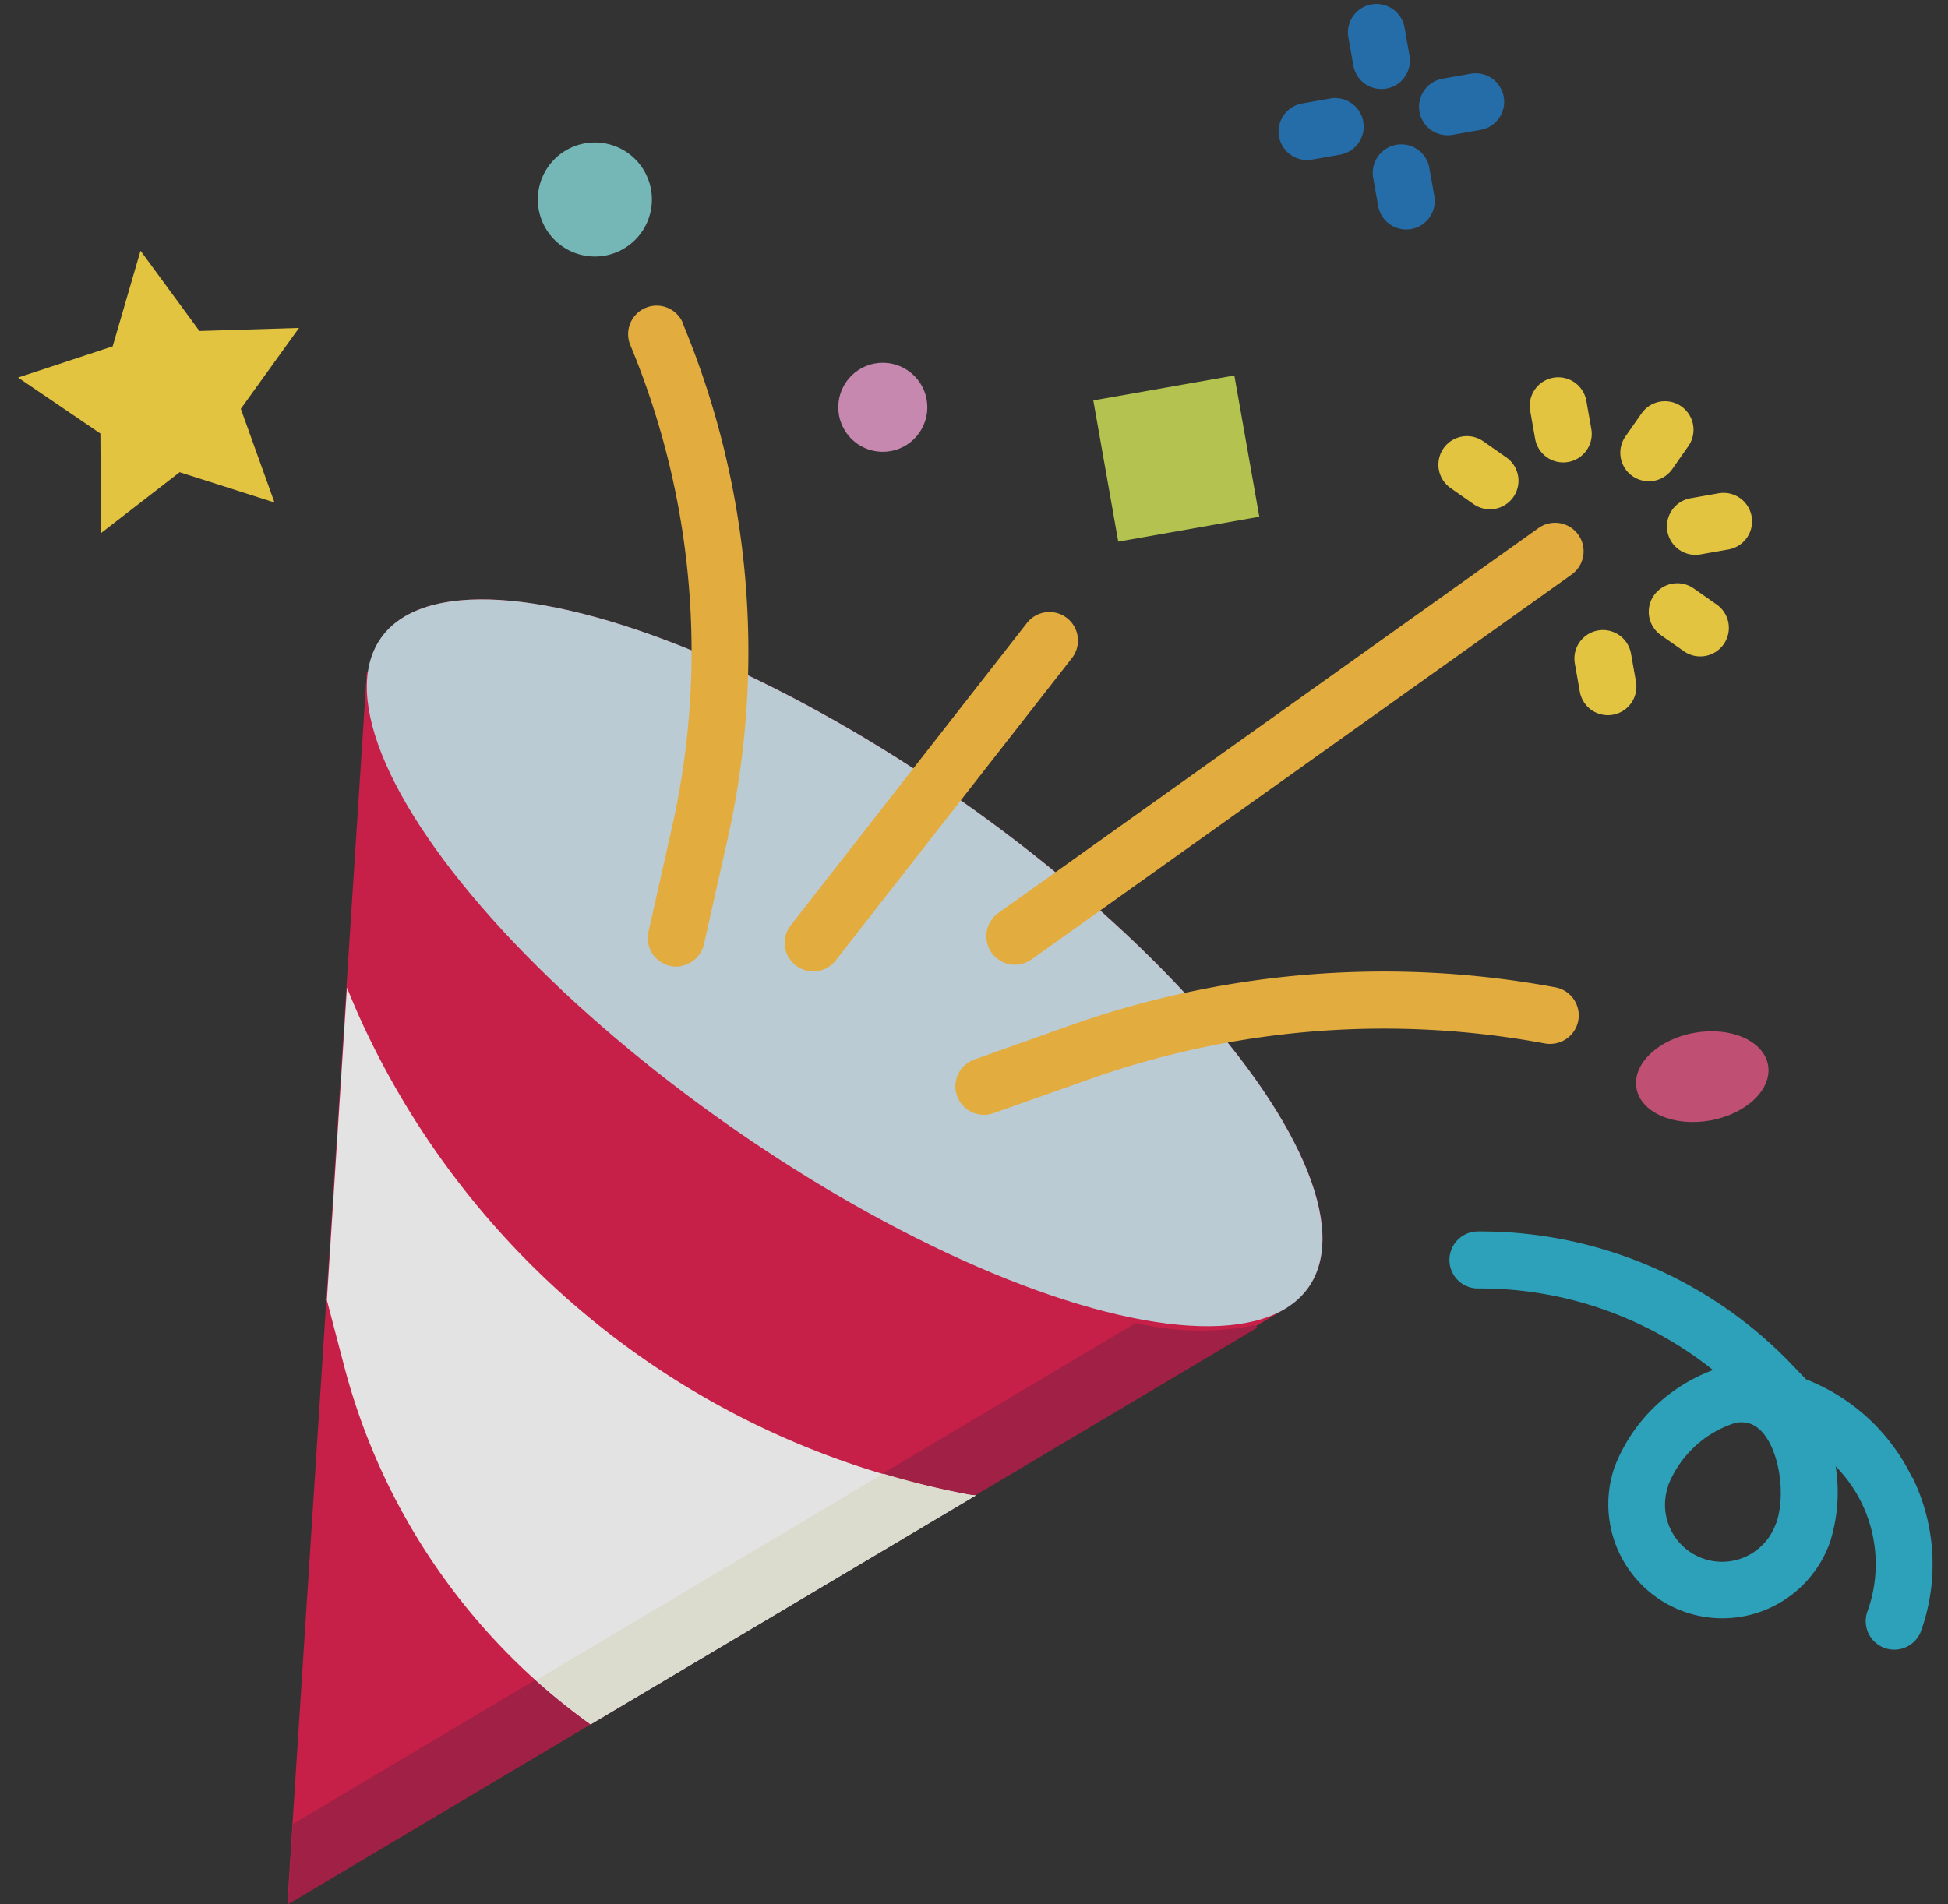 <svg xmlns="http://www.w3.org/2000/svg" width="29.449" height="28.793" viewBox="0 0 29.449 28.793">
  <rect x="0" y="0" width="29.449" height="28.793" fill="#333333" stroke="none"/>
  <g id="confetti" transform="matrix(0.985, -0.174, 0.174, 0.985, -4.106, 4.454)" opacity="0.86">
    <path id="Path_8133" data-name="Path 8133" d="M16.991,124.283c-3.342-3.341-7.006-5.095-8.184-3.916a1.178,1.178,0,0,0-.278.479l-.019-.019L7.384,125.44l-1.121,4.6-1.329,5.446-.841,3.449,4.98-1.884,6.334-2.4,5.053-1.912-.006-.006a1.176,1.176,0,0,0,.453-.268C22.086,131.289,20.332,127.625,16.991,124.283Z" transform="translate(0 -113.533)" fill="#dd1c4b"/>
    <ellipse id="Ellipse_341" data-name="Ellipse 341" cx="8.557" cy="3.018" rx="8.557" ry="3.018" transform="translate(18.773 21.067) rotate(-135)" fill="#d1e3ee"/>
    <path id="Path_8134" data-name="Path 8134" d="M20,353.084a4.226,4.226,0,0,1-1.756-.348l-4.13,1.563L7.78,356.693l-3.4,1.286-.289,1.184,4.98-1.884,6.334-2.4,4.638-1.755Z" transform="translate(0 -333.727)" fill="#b21d48"/>
    <g id="Group_11339" data-name="Group 11339" transform="translate(11.985 2.579)">
      <path id="Path_8135" data-name="Path 8135" d="M237.325,265.487a.444.444,0,0,1-.151-.027,13.324,13.324,0,0,0-6.86-.667l-1.54.257a.431.431,0,0,1-.142-.85l1.54-.259a14.2,14.2,0,0,1,7.3.709.431.431,0,0,1-.151.837Z" transform="translate(-224.093 -252.115)" fill="#ffbf41"/>
      <path id="Path_8136" data-name="Path 8136" d="M244.568,157.193a.431.431,0,0,1-.185-.819l9.054-4.311a.431.431,0,1,1,.371.779h0l-9.054,4.311A.431.431,0,0,1,244.568,157.193Z" transform="translate(-239.096 -146.407)" fill="#ffbf41"/>
      <path id="Path_8137" data-name="Path 8137" d="M150.977,57.779a.425.425,0,0,1-.166-.033.431.431,0,0,1-.232-.564h0l.627-1.5a12.06,12.06,0,0,0,.644-7.29.431.431,0,0,1,.838-.2l0,.015A12.917,12.917,0,0,1,152,56.01l-.627,1.5a.431.431,0,0,1-.4.265Z" transform="translate(-150.546 -47.855)" fill="#ffbf41"/>
    </g>
    <ellipse id="Ellipse_342" data-name="Ellipse 342" cx="1.01" cy="0.673" rx="1.01" ry="0.673" transform="translate(26.311 16.159)" fill="#d5557e"/>
    <circle id="Ellipse_343" data-name="Ellipse 343" cx="0.673" cy="0.673" r="0.673" transform="translate(16.212 4.04)" fill="#dd95c1"/>
    <path id="Path_8138" data-name="Path 8138" d="M156.955,1.725a.862.862,0,1,1,.862-.862A.862.862,0,0,1,156.955,1.725Z" transform="translate(-143.809 0)" fill="#7fcccb"/>
    <g id="Group_11340" data-name="Group 11340" transform="translate(23.494)">
      <path id="Path_8139" data-name="Path 8139" d="M388.524,41.293a.431.431,0,0,1-.431-.431v-.431a.431.431,0,0,1,.862,0v.431A.431.431,0,0,1,388.524,41.293Z" transform="translate(-386.8 -37.844)" fill="#2276bb"/>
      <path id="Path_8140" data-name="Path 8140" d="M388.524,1.293a.431.431,0,0,1-.431-.431V.431a.431.431,0,0,1,.862,0V.862A.431.431,0,0,1,388.524,1.293Z" transform="translate(-386.8)" fill="#2276bb"/>
      <path id="Path_8141" data-name="Path 8141" d="M404.955,24.862h-.431a.431.431,0,1,1,0-.862h.431a.431.431,0,0,1,0,.862Z" transform="translate(-401.937 -22.707)" fill="#2276bb"/>
      <path id="Path_8142" data-name="Path 8142" d="M364.955,24.862h-.431a.431.431,0,1,1,0-.862h.431a.431.431,0,1,1,0,.862Z" transform="translate(-364.093 -22.707)" fill="#2276bb"/>
    </g>
    <path id="Path_8143" data-name="Path 8143" d="M45.609,222.161c-.048-.184-.091-.371-.131-.56l-1.121,4.6.086,1.052a9.679,9.679,0,0,0,2.723,5.957l6.335-2.395c-.034-.011-.07-.019-.1-.03A12.64,12.64,0,0,1,45.609,222.161Z" transform="translate(-38.094 -209.658)" fill="#fff"/>
    <path id="Path_8144" data-name="Path 8144" d="M90.657,382.622c-.034-.011-.07-.018-.1-.03a12.623,12.623,0,0,1-1.217-.536l-5.706,2.159a9.665,9.665,0,0,0,.694.8Z" transform="translate(-75.25 -361.467)" fill="#f6f6e7"/>
    <path id="Path_8145" data-name="Path 8145" d="M302.09,95.832V98h-2.165V95.832Z" transform="translate(-279.889 -90.668)" fill="#c9da53"/>
    <path id="Path_8146" data-name="Path 8146" d="M188.526,156.842a.431.431,0,0,1-.288-.751l4.311-3.88a.431.431,0,0,1,.577.641l-4.311,3.88a.431.431,0,0,1-.288.111Z" transform="translate(-174.086 -143.908)" fill="#ffbf41"/>
    <g id="Group_11341" data-name="Group 11341" transform="translate(4.093 0.431)">
      <path id="Path_8147" data-name="Path 8147" d="M420.524,185.293a.431.431,0,0,1-.431-.431v-.431a.431.431,0,1,1,.862,0v.431A.431.431,0,0,1,420.524,185.293Z" transform="translate(-397.675 -174.515)" fill="#ffdb43"/>
      <path id="Path_8148" data-name="Path 8148" d="M443.554,175.884a.428.428,0,0,1-.3-.126l-.3-.3a.431.431,0,0,1,.61-.61l.3.3a.431.431,0,0,1-.3.736Z" transform="translate(-419.18 -165.738)" fill="#ffdb43"/>
      <path id="Path_8149" data-name="Path 8149" d="M452.955,152.862h-.431a.431.431,0,0,1,0-.862h.431a.431.431,0,1,1,0,.862Z" transform="translate(-427.95 -144.24)" fill="#ffdb43"/>
      <path id="Path_8150" data-name="Path 8150" d="M443.158,124.98a.431.431,0,0,1-.3-.736l.3-.3a.431.431,0,0,1,.61.61l-.3.3a.431.431,0,0,1-.3.126Z" transform="translate(-419.089 -117.576)" fill="#ffdb43"/>
      <path id="Path_8151" data-name="Path 8151" d="M420.524,113.293a.431.431,0,0,1-.431-.431v-.431a.431.431,0,1,1,.862,0v.431A.431.431,0,0,1,420.524,113.293Z" transform="translate(-397.675 -106.395)" fill="#ffdb43"/>
      <path id="Path_8152" data-name="Path 8152" d="M392.634,124.98a.431.431,0,0,1-.3-.126l-.3-.3a.431.431,0,0,1,.61-.61l.3.3a.431.431,0,0,1-.3.736Z" transform="translate(-371.004 -117.577)" fill="#ffdb43"/>
      <path id="Path_8153" data-name="Path 8153" d="M6.249,8l.666,1.35,1.49.216L7.326,10.617,7.581,12.1l-1.332-.7-1.332.7.254-1.484L4.093,9.566l1.49-.216Z" transform="translate(-4.093 -8)" fill="#ffdb43"/>
    </g>
    <path id="Path_8154" data-name="Path 8154" d="M362.6,348.843a2.993,2.993,0,0,0-1.322-1.742l-.178-.266a6.506,6.506,0,0,0-4.329-2.8.431.431,0,0,0-.142.85,5.64,5.64,0,0,1,3.29,1.834A2.543,2.543,0,0,0,358.2,347.9a1.724,1.724,0,0,0,3.011,1.681,2.5,2.5,0,0,0,.28-1.107,2.107,2.107,0,0,1,.094,2.239.431.431,0,1,0,.742.44l.011-.02a3,3,0,0,0,.267-2.294Zm-2.146.321a.862.862,0,1,1-1.51-.833l0-.007a1.616,1.616,0,0,1,1.168-.76.438.438,0,0,1,.216.05C360.7,347.817,360.717,348.7,360.457,349.164Z" transform="translate(-333.209 -325.491)" fill="#2bb3ce"/>
  </g>
</svg>
